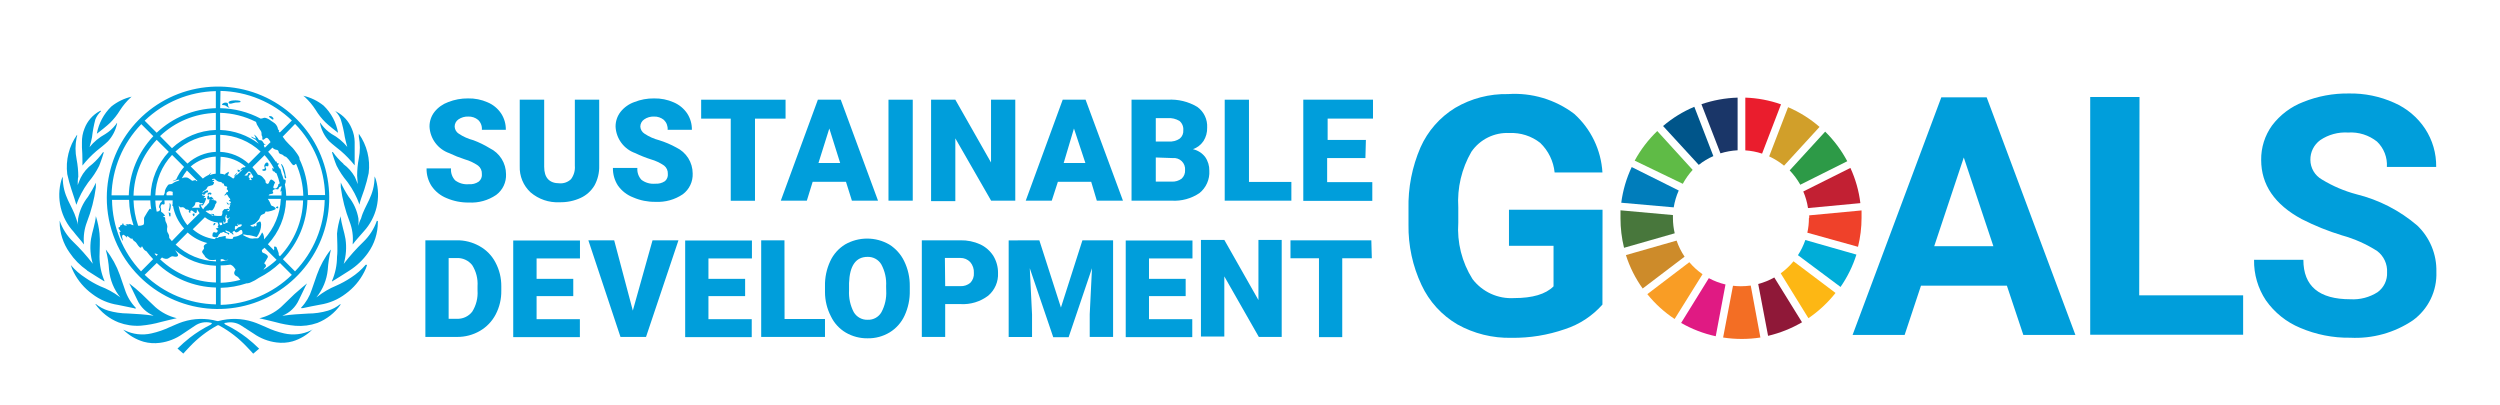 <svg width="241" height="39" viewBox="0 0 241 39" fill="none" xmlns="http://www.w3.org/2000/svg">
<path d="M154.475 29.362C153.504 30.459 152.257 31.276 150.864 31.729C149.208 32.305 147.465 32.589 145.712 32.565C143.888 32.608 142.087 32.162 140.494 31.273C138.98 30.387 137.773 29.061 137.034 27.471C136.179 25.656 135.75 23.669 135.779 21.663V20.142C135.731 18.102 136.127 16.075 136.939 14.202C137.642 12.627 138.805 11.302 140.275 10.4C141.82 9.49 143.587 9.03 145.379 9.069C147.662 8.916 149.923 9.591 151.748 10.97C153.366 12.423 154.346 14.455 154.475 16.626H149.866C149.756 15.54 149.264 14.53 148.478 13.774C147.636 13.111 146.583 12.774 145.512 12.824C144.797 12.785 144.085 12.931 143.442 13.248C142.8 13.564 142.249 14.04 141.843 14.63C140.902 16.253 140.462 18.118 140.579 19.99V21.454C140.447 23.369 140.926 25.276 141.948 26.9C142.415 27.512 143.025 27.999 143.724 28.319C144.424 28.639 145.191 28.782 145.959 28.735C147.736 28.735 149.001 28.364 149.761 27.604V23.697H145.465V20.218H154.485L154.475 29.362Z" fill="#009EDB"/>
<path d="M193.463 27.537H185.184L183.606 32.29H178.588L187.142 9.383H191.515L200.069 32.29H195.05L193.463 27.537ZM186.458 23.735H192.161L189.309 15.181L186.458 23.735Z" fill="#009EDB"/>
<path d="M206.22 28.469H216.238V32.271H201.496V9.354H206.249L206.22 28.469Z" fill="#009EDB"/>
<path d="M230.114 26.254C230.135 25.86 230.059 25.468 229.893 25.11C229.728 24.752 229.477 24.44 229.164 24.201C228.115 23.53 226.971 23.021 225.771 22.69C224.431 22.282 223.131 21.757 221.883 21.121C219.279 19.715 217.977 17.814 217.977 15.418C217.961 14.229 218.327 13.066 219.022 12.101C219.793 11.076 220.837 10.289 222.035 9.83C223.43 9.268 224.923 8.991 226.426 9.012C227.932 8.983 229.425 9.288 230.799 9.906C232.015 10.437 233.051 11.308 233.783 12.415C234.498 13.507 234.869 14.788 234.848 16.093H230.095C230.125 15.641 230.055 15.188 229.891 14.767C229.727 14.344 229.472 13.963 229.145 13.65C228.358 13.022 227.365 12.71 226.36 12.776C225.407 12.716 224.461 12.973 223.67 13.508C223.371 13.726 223.129 14.012 222.963 14.343C222.798 14.673 222.714 15.039 222.72 15.409C222.722 15.797 222.827 16.177 223.024 16.511C223.221 16.845 223.503 17.12 223.841 17.31C224.873 17.939 225.99 18.416 227.158 18.726C229.322 19.259 231.33 20.29 233.023 21.739C233.625 22.314 234.1 23.009 234.417 23.778C234.735 24.547 234.888 25.375 234.867 26.206C234.902 27.109 234.715 28.007 234.322 28.821C233.929 29.634 233.343 30.339 232.614 30.873C230.833 32.078 228.707 32.668 226.56 32.556C224.904 32.58 223.263 32.256 221.741 31.605C220.409 31.053 219.262 30.133 218.433 28.953C217.664 27.798 217.266 26.435 217.292 25.047H222.045C222.045 27.581 223.556 28.849 226.579 28.849C227.503 28.903 228.421 28.664 229.202 28.165C229.501 27.947 229.741 27.658 229.9 27.325C230.059 26.991 230.133 26.623 230.114 26.254Z" fill="#009EDB"/>
<path d="M162.222 17.719C162.483 17.235 162.803 16.785 163.173 16.378L159.761 12.633C158.892 13.466 158.158 14.428 157.584 15.485L162.222 17.719Z" fill="#5FBB46"/>
<path d="M170.547 15.076C171.061 15.312 171.543 15.613 171.982 15.97L175.404 12.234C174.499 11.446 173.476 10.805 172.372 10.333L170.547 15.076Z" fill="#D19F2A"/>
<path d="M178.379 16.188L173.836 18.46C174.056 18.97 174.21 19.507 174.292 20.057L179.339 19.582C179.198 18.407 178.874 17.262 178.379 16.188Z" fill="#C22033"/>
<path d="M173.533 17.814L178.076 15.542C177.516 14.488 176.798 13.527 175.947 12.69L172.525 16.426C172.914 16.834 173.252 17.287 173.533 17.776" fill="#2D9A47"/>
<path d="M161.271 21.036C161.271 20.931 161.271 20.836 161.271 20.732L156.215 20.275C156.215 20.532 156.215 20.779 156.215 21.036C156.214 21.997 156.329 22.954 156.557 23.887L161.443 22.49C161.33 22.014 161.272 21.526 161.271 21.036Z" fill="#48773C"/>
<path d="M172.896 25.189C172.534 25.626 172.119 26.015 171.66 26.349L174.331 30.674C175.321 30 176.202 29.18 176.945 28.241L172.896 25.189Z" fill="#FDB714"/>
<path d="M174.379 21.036C174.381 21.506 174.33 21.975 174.227 22.433L179.112 23.792C179.338 22.878 179.453 21.94 179.454 20.998C179.454 20.763 179.454 20.526 179.454 20.285L174.407 20.76V20.998" fill="#EF412A"/>
<path d="M162.84 25.284L158.801 28.355C159.548 29.285 160.437 30.093 161.434 30.75L164.124 26.434C163.654 26.108 163.229 25.721 162.859 25.284" fill="#F99D25"/>
<path d="M161.346 19.99C161.437 19.43 161.6 18.884 161.83 18.365L157.297 16.103C156.785 17.191 156.445 18.351 156.289 19.544L161.346 19.99Z" fill="#007DBB"/>
<path d="M173.712 31.063L171.041 26.748C170.554 27.023 170.034 27.234 169.492 27.375L170.443 32.375C171.595 32.103 172.7 31.661 173.722 31.063" fill="#8F1838"/>
<path d="M174.035 23.137C173.858 23.651 173.618 24.143 173.322 24.6L177.428 27.661C178.092 26.704 178.608 25.653 178.959 24.543L174.035 23.137Z" fill="#00ADD8"/>
<path d="M168.771 27.528C168.456 27.569 168.138 27.592 167.82 27.594C167.566 27.593 167.312 27.577 167.06 27.547L166.109 32.537C167.3 32.72 168.512 32.72 169.702 32.537L168.771 27.528Z" fill="#F36E24"/>
<path d="M168.248 14.496C168.798 14.532 169.341 14.637 169.864 14.81L171.689 10.058C170.582 9.668 169.421 9.45 168.248 9.411V14.496Z" fill="#EA1D2D"/>
<path d="M166.338 27.423C165.778 27.291 165.238 27.086 164.731 26.815L162.061 31.13C163.1 31.727 164.225 32.16 165.397 32.413L166.338 27.423Z" fill="#E01A83"/>
<path d="M165.852 14.782C166.389 14.616 166.945 14.517 167.506 14.487V9.411C166.318 9.447 165.142 9.662 164.018 10.048L165.852 14.782Z" fill="#1A3668"/>
<path d="M162.394 24.743C162.07 24.262 161.811 23.742 161.624 23.193L156.738 24.591C157.104 25.743 157.65 26.83 158.354 27.813L162.394 24.743Z" fill="#CD8B2A"/>
<path d="M163.761 15.894C164.191 15.551 164.664 15.266 165.168 15.048L163.333 10.295C162.239 10.753 161.222 11.378 160.32 12.149L163.761 15.894Z" fill="#00558A"/>
<path d="M46.452 16.759C46.459 16.605 46.429 16.453 46.365 16.314C46.3 16.175 46.203 16.053 46.081 15.96C45.692 15.692 45.262 15.49 44.808 15.361C44.294 15.196 43.792 14.996 43.306 14.763C42.772 14.575 42.306 14.232 41.968 13.778C41.629 13.325 41.433 12.781 41.405 12.215C41.398 11.7 41.565 11.197 41.88 10.79C42.227 10.356 42.688 10.027 43.211 9.839C43.816 9.601 44.461 9.481 45.112 9.487C45.766 9.472 46.415 9.601 47.013 9.868C47.538 10.089 47.987 10.459 48.305 10.932C48.612 11.4 48.771 11.95 48.762 12.51H46.452C46.468 12.335 46.444 12.158 46.381 11.993C46.319 11.828 46.219 11.68 46.091 11.559C45.825 11.338 45.486 11.223 45.14 11.236C44.802 11.223 44.469 11.32 44.19 11.512C44.076 11.59 43.983 11.695 43.92 11.818C43.857 11.941 43.825 12.077 43.829 12.215C43.837 12.351 43.877 12.484 43.946 12.601C44.016 12.719 44.112 12.818 44.228 12.89C44.658 13.176 45.134 13.388 45.635 13.517C46.184 13.723 46.712 13.98 47.212 14.287C47.682 14.515 48.078 14.87 48.355 15.312C48.632 15.754 48.78 16.265 48.781 16.787C48.799 17.174 48.722 17.559 48.556 17.909C48.39 18.259 48.141 18.562 47.83 18.793C47.056 19.319 46.131 19.576 45.197 19.524C44.459 19.535 43.727 19.39 43.049 19.097C42.463 18.862 41.961 18.458 41.605 17.937C41.277 17.431 41.108 16.839 41.12 16.236H43.477C43.459 16.445 43.485 16.655 43.554 16.853C43.623 17.052 43.733 17.233 43.876 17.386C44.255 17.67 44.726 17.802 45.197 17.757C45.533 17.786 45.869 17.699 46.148 17.509C46.259 17.421 46.345 17.305 46.398 17.174C46.451 17.042 46.47 16.899 46.452 16.759Z" fill="#009EDB"/>
<path d="M57.763 9.611V15.979C57.783 16.642 57.625 17.298 57.307 17.88C56.994 18.404 56.531 18.822 55.976 19.078C55.339 19.37 54.643 19.513 53.942 19.496C52.923 19.549 51.923 19.209 51.148 18.545C50.801 18.224 50.528 17.832 50.348 17.396C50.167 16.959 50.084 16.489 50.102 16.017V9.611H52.459V16.074C52.459 17.139 52.954 17.671 53.942 17.671C54.144 17.686 54.346 17.658 54.536 17.589C54.726 17.52 54.899 17.412 55.045 17.272C55.324 16.898 55.456 16.434 55.415 15.97V9.611H57.763Z" fill="#009EDB"/>
<path d="M64.379 16.759C64.387 16.606 64.359 16.454 64.296 16.315C64.233 16.176 64.137 16.055 64.018 15.96C63.629 15.692 63.198 15.49 62.744 15.361C62.23 15.197 61.728 14.997 61.242 14.762C60.708 14.575 60.242 14.232 59.904 13.778C59.565 13.325 59.369 12.781 59.341 12.215C59.334 11.7 59.502 11.197 59.816 10.79C60.161 10.354 60.623 10.024 61.147 9.839C61.752 9.599 62.398 9.48 63.048 9.487C63.702 9.473 64.351 9.603 64.949 9.868C65.473 10.092 65.921 10.461 66.242 10.932C66.548 11.4 66.707 11.95 66.698 12.51H64.36C64.374 12.335 64.348 12.158 64.286 11.994C64.224 11.83 64.125 11.681 63.999 11.559C63.731 11.34 63.394 11.225 63.048 11.236C62.71 11.222 62.376 11.319 62.098 11.512C61.982 11.589 61.888 11.694 61.823 11.817C61.759 11.94 61.725 12.076 61.727 12.215C61.737 12.352 61.779 12.485 61.85 12.602C61.921 12.719 62.019 12.818 62.136 12.89C62.566 13.176 63.042 13.388 63.542 13.517C64.116 13.694 64.671 13.93 65.196 14.221C65.668 14.446 66.066 14.801 66.346 15.243C66.625 15.685 66.773 16.198 66.774 16.721C66.791 17.107 66.713 17.492 66.547 17.841C66.382 18.191 66.133 18.494 65.823 18.726C65.046 19.252 64.118 19.509 63.181 19.458C62.446 19.469 61.717 19.323 61.043 19.03C60.449 18.805 59.936 18.408 59.569 17.89C59.242 17.384 59.073 16.791 59.085 16.188H61.442C61.424 16.397 61.45 16.608 61.519 16.806C61.587 17.004 61.697 17.186 61.841 17.338C62.217 17.62 62.685 17.752 63.153 17.709C63.488 17.736 63.823 17.649 64.103 17.462C64.202 17.375 64.279 17.267 64.327 17.144C64.375 17.022 64.393 16.889 64.379 16.759Z" fill="#009EDB"/>
<path d="M75.728 11.436H72.781V19.353H70.443V11.436H67.592V9.611H75.728V11.436Z" fill="#009EDB"/>
<path d="M81.552 17.528H78.34L77.779 19.344H75.269L78.843 9.611H81.049L84.641 19.344H82.123L81.552 17.528ZM78.9 15.713H80.992L79.946 12.386L78.9 15.713Z" fill="#009EDB"/>
<path d="M87.989 19.344H85.65V9.611H87.989V19.344Z" fill="#009EDB"/>
<path d="M97.873 19.344H95.544L92.094 13.337V19.391H89.756V9.611H92.094L95.535 15.665V9.611H97.873V19.344Z" fill="#009EDB"/>
<path d="M105.192 17.528H101.979L101.39 19.344H98.881L102.445 9.611H104.65L108.253 19.344H105.734L105.192 17.528ZM102.54 15.713H104.631L103.529 12.386L102.54 15.713Z" fill="#009EDB"/>
<path d="M109.08 19.344V9.611H112.568C113.567 9.551 114.561 9.792 115.42 10.305C115.733 10.531 115.984 10.832 116.151 11.181C116.317 11.53 116.392 11.915 116.37 12.301C116.385 12.757 116.262 13.207 116.019 13.593C115.773 13.959 115.417 14.236 115.002 14.382C115.464 14.489 115.877 14.75 116.171 15.124C116.447 15.515 116.59 15.985 116.579 16.464C116.603 16.872 116.53 17.279 116.364 17.653C116.199 18.027 115.947 18.355 115.629 18.612C114.841 19.145 113.898 19.402 112.949 19.344H109.08ZM111.418 13.641H112.644C113.031 13.677 113.418 13.576 113.737 13.356C113.853 13.258 113.944 13.133 114.002 12.992C114.06 12.852 114.083 12.699 114.07 12.548C114.084 12.382 114.059 12.216 113.996 12.062C113.934 11.909 113.835 11.772 113.709 11.664C113.367 11.454 112.968 11.358 112.568 11.388H111.418V13.641ZM111.418 15.181V17.509H112.958C113.298 17.526 113.634 17.426 113.909 17.224C114.022 17.12 114.111 16.991 114.168 16.848C114.226 16.705 114.251 16.551 114.241 16.397C114.255 16.24 114.233 16.082 114.178 15.934C114.124 15.786 114.037 15.651 113.924 15.541C113.812 15.43 113.676 15.345 113.527 15.293C113.378 15.241 113.22 15.222 113.063 15.238L111.418 15.181Z" fill="#009EDB"/>
<path d="M120.401 17.538H124.488V19.344H118.062V9.611H120.401V17.538Z" fill="#009EDB"/>
<path d="M131.625 15.238H127.937V17.557H132.29V19.363H125.637V9.611H132.357V11.436H127.984V13.489H131.672L131.625 15.238Z" fill="#009EDB"/>
<path d="M41.006 32.48V23.165H44.009C44.785 23.151 45.549 23.344 46.224 23.726C46.882 24.088 47.418 24.637 47.764 25.303C48.14 26.008 48.333 26.796 48.325 27.594V28.022C48.339 28.819 48.153 29.607 47.783 30.313C47.437 30.975 46.909 31.526 46.262 31.9C45.598 32.285 44.843 32.485 44.076 32.48H41.006ZM43.249 24.876V30.731H44.028C44.314 30.746 44.599 30.692 44.859 30.572C45.119 30.453 45.346 30.273 45.521 30.047C45.904 29.437 46.084 28.721 46.034 28.003V27.594C46.083 26.879 45.904 26.166 45.521 25.56C45.342 25.333 45.112 25.152 44.849 25.033C44.586 24.914 44.298 24.86 44.009 24.876H43.249Z" fill="#009EDB"/>
<path d="M55.263 28.545H51.727V30.769H55.9V32.499H49.475V23.184H55.909V24.914H51.727V26.881H55.263V28.545Z" fill="#009EDB"/>
<path d="M61.004 29.942L62.904 23.165H65.404L62.277 32.48H59.815L56.717 23.165H59.207L61.004 29.942Z" fill="#009EDB"/>
<path d="M71.83 28.545H68.294V30.769H72.467V32.499H66.051V23.184H72.486V24.914H68.294V26.881H71.83V28.545Z" fill="#009EDB"/>
<path d="M75.632 30.75H79.529V32.48H73.379V23.165H75.622L75.632 30.75Z" fill="#009EDB"/>
<path d="M87.703 28.012C87.723 28.845 87.55 29.671 87.199 30.427C86.891 31.096 86.392 31.658 85.764 32.042C85.125 32.428 84.391 32.626 83.644 32.613C82.904 32.625 82.174 32.434 81.534 32.062C80.911 31.693 80.411 31.147 80.099 30.493C79.727 29.773 79.531 28.975 79.529 28.165V27.594C79.509 26.761 79.682 25.935 80.033 25.18C80.34 24.511 80.84 23.949 81.468 23.564C82.115 23.194 82.847 22.999 83.592 22.999C84.337 22.999 85.07 23.194 85.716 23.564C86.34 23.952 86.841 24.509 87.161 25.17C87.53 25.924 87.716 26.755 87.703 27.594V28.012ZM85.422 27.594C85.468 26.861 85.307 26.13 84.956 25.484C84.82 25.257 84.626 25.071 84.393 24.944C84.161 24.817 83.899 24.754 83.635 24.762C82.504 24.762 81.905 25.608 81.848 27.299V27.984C81.806 28.716 81.964 29.445 82.304 30.094C82.442 30.327 82.64 30.518 82.878 30.647C83.115 30.776 83.384 30.838 83.654 30.826C83.918 30.836 84.179 30.774 84.41 30.646C84.641 30.519 84.833 30.331 84.966 30.104C85.31 29.466 85.471 28.745 85.431 28.022L85.422 27.594Z" fill="#009EDB"/>
<path d="M91.116 29.314V32.48H88.863V23.165H92.589C93.244 23.152 93.893 23.285 94.49 23.555C95.012 23.8 95.454 24.189 95.764 24.676C96.062 25.172 96.217 25.741 96.21 26.32C96.23 26.733 96.154 27.145 95.99 27.524C95.825 27.903 95.575 28.239 95.26 28.507C94.494 29.085 93.547 29.371 92.589 29.314H91.116ZM91.116 27.585H92.589C92.935 27.6 93.275 27.485 93.54 27.262C93.661 27.136 93.754 26.987 93.813 26.823C93.872 26.659 93.896 26.485 93.882 26.311C93.903 25.93 93.778 25.556 93.53 25.265C93.409 25.136 93.261 25.033 93.097 24.965C92.934 24.896 92.757 24.862 92.58 24.866H91.087L91.116 27.585Z" fill="#009EDB"/>
<path d="M100.192 23.165L102.274 29.647L104.346 23.165H107.302V32.48H105.049V30.303L105.268 25.855L103.015 32.508H101.533L99.27 25.855L99.489 30.312V32.489H97.236V23.174L100.192 23.165Z" fill="#009EDB"/>
<path d="M114.298 28.545H110.763V30.769H114.935V32.499H108.52V23.184H114.954V24.914H110.763V26.881H114.298V28.545Z" fill="#009EDB"/>
<path d="M123.556 32.48H121.351L118.024 26.644V32.442H115.771V23.127H118.024L121.313 28.925V23.127H123.556V32.48Z" fill="#009EDB"/>
<path d="M132.244 24.895H129.392V32.499H127.149V24.895H124.402V23.165H132.196L132.244 24.895Z" fill="#009EDB"/>
<path d="M30.16 31.719C29.62 32.277 28.946 32.686 28.202 32.907C27.698 33.047 27.171 33.082 26.653 33.012C25.859 32.912 25.101 32.618 24.448 32.157L23.269 31.396C23.053 31.25 22.808 31.15 22.552 31.103C22.295 31.056 22.031 31.061 21.777 31.12C21.482 31.12 21.701 31.282 21.777 31.311C22.489 31.661 23.164 32.081 23.792 32.565C24.207 32.892 24.603 33.241 24.98 33.611L24.41 34.096C24.41 34.096 23.973 33.611 23.782 33.421C23.018 32.614 22.133 31.931 21.159 31.396C21.12 31.368 21.074 31.352 21.026 31.349C20.981 31.352 20.938 31.369 20.902 31.396C19.935 31.929 19.057 32.609 18.298 33.411C18.108 33.601 17.671 34.086 17.671 34.086L17.11 33.601C17.487 33.231 17.883 32.882 18.298 32.556C18.923 32.072 19.595 31.651 20.304 31.301C20.304 31.301 20.57 31.14 20.304 31.111C20.049 31.052 19.785 31.046 19.529 31.093C19.272 31.141 19.028 31.241 18.811 31.387L17.604 32.195C16.954 32.656 16.2 32.95 15.409 33.05C14.887 33.12 14.357 33.085 13.85 32.946C13.103 32.728 12.423 32.326 11.873 31.776L11.996 31.833C12.806 32.236 13.73 32.343 14.61 32.138C15.22 32.001 15.813 31.797 16.378 31.529C16.787 31.358 17.195 31.159 17.614 31.026C18.692 30.678 19.848 30.651 20.94 30.949H21.055C22.147 30.651 23.303 30.677 24.381 31.026C24.809 31.159 25.208 31.358 25.626 31.529C26.187 31.798 26.777 32.002 27.385 32.138C28.268 32.343 29.195 32.236 30.008 31.833L30.16 31.719ZM32.793 29.324C32.441 29.607 32.038 29.82 31.605 29.951C30.988 30.133 30.347 30.226 29.704 30.227C28.877 30.275 28.088 30.313 27.28 30.436C27.28 30.436 27.204 30.436 27.223 30.436C27.928 30.152 28.497 29.608 28.81 28.915C29.067 28.421 29.485 27.471 29.599 27.319C29.599 27.319 28.753 28.012 28.392 28.345C28.031 28.678 27.518 29.21 27.071 29.619C26.478 30.137 25.766 30.503 24.999 30.683C25.284 30.75 26.102 30.93 26.52 31.044C27.16 31.226 27.815 31.347 28.478 31.406C29.196 31.463 29.918 31.369 30.597 31.13C31.502 30.773 32.282 30.158 32.84 29.362C32.829 29.345 32.812 29.332 32.793 29.324ZM35.255 25.522C34.845 26 34.368 26.417 33.839 26.758C33.381 27.063 32.898 27.327 32.394 27.547C31.754 27.813 31.152 28.165 30.607 28.592L30.502 28.668C31.119 27.907 31.499 26.982 31.595 26.007C31.636 25.366 31.734 24.729 31.89 24.106V24.058C31.314 24.791 30.861 25.613 30.55 26.492C30.388 26.967 30.227 27.442 30.056 27.917C29.85 28.567 29.499 29.162 29.029 29.657V29.704H29.191C29.742 29.59 30.293 29.467 30.845 29.372C31.747 29.233 32.6 28.871 33.325 28.317C34.079 27.768 34.692 27.048 35.112 26.216C35.229 25.999 35.322 25.769 35.388 25.532L35.255 25.522ZM36.329 21.283C36.064 22.051 35.621 22.744 35.036 23.308C34.35 23.968 33.714 24.68 33.135 25.437C33.365 24.66 33.423 23.843 33.306 23.041C33.202 22.367 32.907 21.625 32.831 20.798V20.874C32.655 21.408 32.54 21.959 32.489 22.519C32.489 23.194 32.574 24.058 32.489 24.752C32.487 25.553 32.322 26.346 32.004 27.081V27.138C32.299 26.948 33.135 26.454 33.686 26.083C34.386 25.636 34.992 25.058 35.473 24.382C36.093 23.517 36.426 22.48 36.424 21.416V21.311L36.329 21.283ZM34.551 21.739C34.57 21.512 34.57 21.283 34.551 21.055C34.418 20.285 34.091 19.562 33.601 18.954C33.317 18.521 33.066 18.066 32.85 17.595C32.85 17.671 32.85 17.899 32.85 18.051C33.001 19.19 33.288 20.307 33.706 21.378C33.964 22.046 34.064 22.765 34 23.479C34 23.545 34 23.545 34 23.564C34.257 23.203 34.751 22.68 35.065 22.309C35.67 21.651 36.096 20.848 36.303 19.978C36.509 19.107 36.489 18.199 36.243 17.338C36.211 17.223 36.166 17.112 36.11 17.006C36.11 18.907 35.16 19.743 34.808 21.055C34.656 21.34 34.599 21.568 34.551 21.768V21.739ZM33.107 15.789C32.723 15.455 32.381 15.075 32.09 14.658H32.004C32.004 14.744 32.289 15.609 32.451 15.979C32.73 16.526 33.072 17.04 33.468 17.51C33.49 17.547 33.516 17.582 33.544 17.614C34.014 18.261 34.388 18.971 34.656 19.724C34.656 19.534 34.941 18.774 35.122 18.26C35.29 17.746 35.429 17.222 35.54 16.692C35.711 15.351 35.372 13.993 34.589 12.89V13.014C34.595 13.068 34.595 13.122 34.589 13.175C34.726 13.866 34.726 14.576 34.589 15.266C34.484 15.818 34.43 16.378 34.428 16.939C34.428 17.034 34.494 17.719 34.485 17.747C34.485 17.747 34.39 17.491 34.304 17.281L34.2 17.044C33.926 16.563 33.553 16.145 33.107 15.818V15.789ZM32.299 10.695C32.534 10.916 32.718 11.185 32.84 11.483C33.017 12.049 33.15 12.627 33.24 13.213C33.316 13.546 33.363 13.774 33.477 14.164C33.059 13.649 32.542 13.222 31.957 12.909C31.591 12.668 31.269 12.366 31.006 12.016L30.854 11.816C30.85 11.845 30.85 11.873 30.854 11.902C30.983 12.537 31.282 13.125 31.719 13.603C32.08 13.945 32.479 14.24 32.859 14.553C33.346 14.973 33.791 15.438 34.19 15.941C34.19 15.837 34.19 15.685 34.19 15.495C34.19 15.076 34.19 14.544 34.19 14.145C34.19 13.983 34.19 13.831 34.19 13.679C34.182 13.233 34.085 12.794 33.905 12.386C33.617 11.687 33.092 11.111 32.422 10.761L32.289 10.714C32.284 10.732 32.284 10.752 32.289 10.771L32.299 10.695ZM29.39 9.354C29.786 9.721 30.134 10.136 30.426 10.59C30.69 11.031 31.009 11.437 31.377 11.797C31.643 12.063 32.403 12.662 32.593 12.805C32.414 11.805 31.926 10.887 31.196 10.181C30.623 9.721 29.954 9.396 29.238 9.231L29.39 9.354ZM13.565 31.396C14.23 31.338 14.889 31.217 15.532 31.035C15.95 30.921 16.768 30.74 17.043 30.674C16.28 30.491 15.572 30.126 14.981 29.609C14.525 29.201 14.106 28.754 13.66 28.336C13.271 27.973 12.866 27.631 12.443 27.309C12.557 27.461 12.975 28.412 13.232 28.906C13.542 29.597 14.107 30.142 14.81 30.427C14.81 30.427 14.81 30.427 14.753 30.427C13.945 30.303 13.156 30.265 12.329 30.218C11.686 30.215 11.046 30.122 10.428 29.942C9.999 29.81 9.598 29.598 9.249 29.315C9.231 29.309 9.211 29.309 9.192 29.315C9.751 30.111 10.531 30.725 11.435 31.082C12.115 31.337 12.841 31.444 13.565 31.396ZM12.937 29.733H13.099V29.685C12.617 29.188 12.255 28.587 12.044 27.927C11.873 27.461 11.711 26.976 11.55 26.501C11.238 25.622 10.786 24.801 10.209 24.068C10.204 24.083 10.204 24.1 10.209 24.115C10.373 24.738 10.475 25.374 10.514 26.016C10.605 26.993 10.985 27.919 11.607 28.678C11.607 28.678 11.607 28.725 11.607 28.678L11.512 28.602C10.943 28.182 10.319 27.843 9.658 27.594C9.163 27.367 8.689 27.097 8.242 26.786C7.71 26.449 7.232 26.032 6.826 25.551C6.892 25.788 6.984 26.018 7.101 26.235C7.521 27.067 8.134 27.788 8.888 28.336C9.612 28.893 10.466 29.256 11.369 29.391C11.844 29.495 12.396 29.6 12.937 29.714V29.733ZM8.384 26.073C8.936 26.444 9.772 26.938 10.067 27.128C10.067 27.128 10.067 27.128 10.067 27.072C9.757 26.334 9.595 25.543 9.592 24.743C9.592 24.049 9.668 23.184 9.592 22.509C9.536 21.951 9.421 21.399 9.249 20.865C9.245 20.84 9.245 20.814 9.249 20.789C9.173 21.616 8.879 22.357 8.774 23.032C8.652 23.833 8.711 24.651 8.945 25.427C8.366 24.67 7.731 23.959 7.044 23.298C6.459 22.735 6.016 22.041 5.752 21.273C5.752 21.273 5.752 21.34 5.752 21.378C5.755 22.441 6.087 23.477 6.702 24.344C7.152 25.014 7.722 25.594 8.384 26.054V26.073ZM8.09 23.583C8.09 23.583 8.09 23.583 8.09 23.498C8.026 22.784 8.126 22.065 8.384 21.397C8.801 20.326 9.089 19.209 9.24 18.07C9.24 17.918 9.24 17.69 9.24 17.614C9.021 18.085 8.766 18.54 8.48 18.973C7.993 19.583 7.666 20.305 7.529 21.074C7.505 21.301 7.505 21.531 7.529 21.758C7.529 21.559 7.424 21.331 7.348 21.083C6.959 19.772 6.037 18.954 6.046 17.034C5.99 17.14 5.946 17.252 5.913 17.367C5.668 18.227 5.648 19.136 5.854 20.006C6.06 20.877 6.486 21.68 7.092 22.338C7.339 22.68 7.833 23.203 8.09 23.564V23.583ZM6.892 18.279C7.073 18.793 7.31 19.553 7.358 19.743C7.626 18.99 8 18.28 8.47 17.633L8.546 17.529C8.942 17.061 9.281 16.547 9.554 15.998C9.725 15.599 9.991 14.763 10.01 14.677H9.924C9.633 15.094 9.291 15.474 8.907 15.808C8.43 16.156 8.042 16.612 7.776 17.139L7.672 17.377C7.586 17.586 7.491 17.833 7.491 17.842C7.491 17.842 7.491 17.129 7.548 17.034C7.546 16.473 7.492 15.913 7.386 15.361C7.245 14.672 7.245 13.96 7.386 13.27C7.397 13.215 7.412 13.161 7.434 13.109V12.985C6.651 14.088 6.312 15.445 6.484 16.787C6.594 17.291 6.73 17.79 6.892 18.279ZM7.947 15.514C7.947 15.704 7.947 15.856 7.947 15.96C8.346 15.457 8.792 14.992 9.278 14.573C9.658 14.259 10.057 13.964 10.409 13.622C10.848 13.144 11.151 12.556 11.284 11.921C11.287 11.892 11.287 11.864 11.284 11.835L11.141 12.035C10.865 12.39 10.527 12.693 10.143 12.928C9.562 13.244 9.049 13.67 8.632 14.183C8.746 13.812 8.793 13.584 8.869 13.232C8.934 12.652 9.042 12.077 9.192 11.512C9.314 11.213 9.499 10.944 9.734 10.723C9.739 10.704 9.739 10.685 9.734 10.666L9.601 10.714C8.933 11.081 8.418 11.674 8.147 12.386C7.971 12.817 7.887 13.28 7.9 13.746C7.9 13.898 7.9 14.05 7.9 14.211C7.928 14.544 7.947 15.095 7.947 15.514ZM9.402 12.843C9.592 12.7 10.352 12.101 10.618 11.835C10.983 11.473 11.302 11.068 11.569 10.628C11.861 10.174 12.209 9.759 12.605 9.392L12.69 9.316C11.974 9.482 11.305 9.807 10.732 10.267C10.003 10.973 9.514 11.891 9.335 12.89L9.402 12.843ZM20.75 21.606C20.836 21.492 20.636 21.416 20.579 21.606C20.522 21.796 20.674 21.73 20.75 21.606ZM22.898 16.645C22.822 16.645 22.509 16.987 22.556 17.053C22.695 16.94 22.811 16.801 22.898 16.645ZM22.965 16.578C23.012 16.578 23.222 16.483 23.184 16.454C23.145 16.426 22.898 16.312 22.898 16.378C22.898 16.445 22.917 16.55 22.965 16.578ZM26.767 19.895C26.672 19.895 26.567 20.038 26.596 20.038C26.624 20.038 26.719 20.095 26.776 20.085C26.833 20.076 26.852 19.886 26.748 19.895H26.767ZM25.351 16.322C25.265 16.322 25.246 16.416 25.351 16.454C25.382 16.468 25.416 16.475 25.451 16.475C25.485 16.475 25.519 16.468 25.55 16.454C25.607 16.454 25.674 16.378 25.664 16.293C25.655 16.207 25.531 16.093 25.598 16.036C25.664 15.979 25.74 16.036 25.807 16.036C25.873 16.036 25.873 15.96 25.883 15.894C25.892 15.827 25.883 15.666 25.731 15.666C25.579 15.666 25.503 15.894 25.493 15.903C25.47 15.964 25.47 16.032 25.493 16.093C25.56 16.188 25.541 16.322 25.351 16.322ZM27.252 16.322C27.252 16.369 27.394 16.73 27.413 16.825C27.432 16.92 27.413 17.215 27.537 17.186C27.66 17.158 27.537 16.987 27.537 16.92C27.51 16.713 27.462 16.509 27.394 16.312C27.394 16.188 27.176 15.789 27.119 15.808C27.062 15.827 27.204 16.093 27.233 16.188C27.261 16.283 27.252 16.283 27.252 16.34V16.322ZM26.301 11.521C26.396 11.521 26.396 11.388 26.244 11.265C26.092 11.141 25.883 11.198 25.93 11.265C26.046 11.368 26.17 11.46 26.301 11.54V11.521ZM22.072 10.314C21.891 10.191 22.072 10.029 21.9 9.915C21.821 9.888 21.736 9.882 21.654 9.899C21.573 9.916 21.497 9.954 21.435 10.01C21.311 10.172 21.596 10.115 21.701 10.162C21.805 10.21 22.062 10.428 22.11 10.381C22.157 10.333 22.052 10.352 22.024 10.333L22.072 10.314ZM23.193 9.744C22.946 9.63 22.015 9.64 22.034 9.887C22.052 10.134 22.575 9.887 22.708 9.887C22.841 9.887 23.364 9.877 23.145 9.763L23.193 9.744ZM20.465 20.618C20.465 20.57 20.37 20.618 20.389 20.618C20.408 20.618 20.389 20.703 20.389 20.751C20.421 20.779 20.461 20.794 20.503 20.794C20.545 20.794 20.586 20.779 20.617 20.751C20.632 20.733 20.64 20.712 20.64 20.689C20.64 20.666 20.632 20.644 20.617 20.627C20.617 20.627 20.427 20.684 20.418 20.637L20.465 20.618ZM20.104 18.764C20.18 18.764 20.18 18.707 20.218 18.707C20.256 18.707 20.218 18.764 20.304 18.764C20.389 18.764 20.465 18.565 20.218 18.565C19.971 18.565 19.99 18.774 20.056 18.783L20.104 18.764ZM20.427 18.964C20.275 18.964 20.304 19.021 20.209 19.03C20.113 19.04 20.209 18.907 20.113 18.85C20.018 18.793 19.99 18.954 19.98 19.04C19.971 19.125 19.98 19.22 20.038 19.22C20.095 19.22 20.456 19.268 20.57 19.297C20.684 19.325 20.522 19.04 20.38 18.983L20.427 18.964ZM18.697 20.865C18.697 20.865 18.783 20.703 18.754 20.618C18.726 20.532 18.564 20.618 18.555 20.618C18.545 20.618 18.602 20.846 18.697 20.846V20.865ZM16.435 20.865C16.435 20.789 16.435 20.57 16.435 20.532C16.435 20.494 16.435 20.532 16.35 20.532C16.264 20.532 16.35 20.437 16.293 20.437C16.235 20.437 16.293 20.608 16.293 20.703C16.293 20.798 16.378 20.941 16.388 20.836L16.435 20.865ZM16.378 20.342C16.43 20.176 16.459 20.003 16.464 19.829C16.464 19.696 16.378 19.563 16.359 19.572C16.34 19.582 16.359 19.667 16.359 19.8C16.349 19.946 16.32 20.09 16.273 20.228C16.235 20.256 16.293 20.39 16.331 20.314L16.378 20.342ZM10.295 19.04C10.301 16.56 11.166 14.159 12.744 12.246C14.321 10.333 16.512 9.026 18.945 8.547C21.378 8.068 23.902 8.447 26.087 9.619C28.271 10.792 29.982 12.685 30.928 14.978C31.873 17.27 31.995 19.819 31.273 22.191C30.55 24.563 29.027 26.611 26.964 27.986C24.901 29.362 22.425 29.98 19.958 29.735C17.49 29.49 15.184 28.398 13.432 26.644C12.432 25.646 11.64 24.461 11.102 23.156C10.564 21.851 10.289 20.452 10.295 19.04ZM13.603 26.149L14.762 24.98C14.532 24.74 14.316 24.486 14.116 24.22C14.022 24.186 13.94 24.127 13.878 24.049C13.774 23.925 13.726 23.745 13.679 23.745C13.631 23.745 13.679 23.859 13.565 23.878C13.451 23.897 13.213 23.536 13.137 23.412C13.061 23.288 12.89 23.25 12.814 23.108C12.738 22.965 12.738 22.937 12.69 23.013C12.643 23.089 12.338 22.737 12.262 22.766C12.186 22.794 12.262 22.88 12.262 22.908C12.262 22.937 11.958 22.595 11.873 22.633C11.787 22.671 11.768 22.728 11.768 22.823C11.768 22.918 11.892 23.203 11.844 23.222C11.665 22.969 11.554 22.675 11.521 22.367C11.521 22.367 11.521 22.367 11.597 22.367C11.673 22.367 11.597 22.281 11.54 22.186C11.483 22.091 11.435 22.091 11.426 21.977C11.416 21.863 11.578 21.91 11.569 21.863C11.567 21.807 11.588 21.752 11.626 21.711C11.626 21.711 11.797 21.711 11.816 21.568C11.835 21.426 11.901 21.568 11.92 21.654C11.939 21.739 12.215 21.787 12.224 21.711C12.234 21.635 12.11 21.663 12.11 21.625C12.11 21.587 12.272 21.625 12.377 21.625C12.481 21.625 12.5 21.559 12.605 21.625C12.687 21.672 12.777 21.704 12.871 21.72C12.606 20.929 12.462 20.102 12.443 19.268H10.799C10.834 21.839 11.835 24.302 13.603 26.169V26.149ZM20.38 16.645C20.38 16.645 20.266 16.778 20.209 16.882C20.397 16.807 20.596 16.759 20.798 16.74V15.095C19.91 15.135 19.06 15.47 18.384 16.046L19.553 17.215C19.683 17.103 19.827 17.007 19.98 16.93L20.104 16.873C20.189 16.778 20.361 16.626 20.38 16.645ZM16.311 22.842C16.316 22.873 16.316 22.905 16.311 22.937L16.568 23.241L17.747 22.024C17.186 21.407 16.814 20.642 16.673 19.819C16.66 19.828 16.645 19.832 16.63 19.832C16.615 19.832 16.6 19.828 16.587 19.819C16.587 19.819 16.587 19.734 16.644 19.696C16.634 19.569 16.634 19.442 16.644 19.316H15.846C15.846 19.439 15.903 19.62 15.846 19.686C15.789 19.753 15.684 19.686 15.627 19.686C15.57 19.686 15.447 19.886 15.485 20.009C15.518 20.084 15.535 20.165 15.532 20.247C15.532 20.332 15.475 20.39 15.608 20.466C15.741 20.542 15.922 20.77 15.903 20.817C15.884 20.865 15.76 20.77 15.751 20.865C15.741 20.96 15.931 20.865 15.922 21.055C15.914 21.169 15.934 21.283 15.979 21.387C16.066 21.532 16.118 21.695 16.131 21.863C16.093 22.025 16.093 22.195 16.131 22.357C16.188 22.481 16.311 22.604 16.311 22.842ZM15.361 20.066C15.257 19.952 15.418 19.648 15.447 19.582C15.475 19.515 15.618 19.439 15.656 19.334H14.971C14.982 19.693 15.026 20.049 15.104 20.399C15.257 20.418 15.58 20.276 15.352 19.99L15.361 20.066ZM14.895 24.458L15.085 24.667L15.219 24.534C15.095 24.467 14.981 24.42 14.895 24.458ZM17.747 16.093L16.587 14.934C15.594 15.994 15.02 17.379 14.971 18.831H15.779C15.922 18.612 15.874 18.441 15.922 18.317C15.967 18.196 16.027 18.081 16.102 17.975C16.16 17.88 16.226 17.766 16.35 17.766C16.616 17.766 16.682 17.633 16.853 17.548C17.024 17.462 17.319 17.433 17.281 17.338C17.243 17.243 16.663 17.51 16.654 17.471C16.644 17.433 16.844 17.395 16.929 17.32H16.977C17.169 16.874 17.429 16.46 17.747 16.093ZM17.538 17.186C17.625 17.141 17.72 17.113 17.818 17.105C17.916 17.096 18.015 17.108 18.108 17.139C18.256 17.223 18.397 17.322 18.526 17.433C18.526 17.433 18.526 17.433 18.745 17.377C18.963 17.32 18.83 17.443 18.935 17.453H19.039L18.022 16.436C17.835 16.67 17.669 16.921 17.528 17.186H17.538ZM16.397 18.431C16.333 18.424 16.268 18.434 16.209 18.461C16.151 18.488 16.101 18.53 16.064 18.584C16.032 18.663 16.032 18.752 16.064 18.831H16.654C16.644 18.72 16.644 18.609 16.654 18.498C16.57 18.461 16.48 18.438 16.388 18.431H16.397ZM18.07 21.701L19.239 20.542C19.145 20.421 19.059 20.294 18.982 20.161V20.228C18.982 20.285 18.982 20.456 18.916 20.532C18.849 20.608 18.574 20.314 18.498 20.294C18.48 20.288 18.461 20.286 18.442 20.289C18.424 20.292 18.406 20.299 18.391 20.311C18.376 20.322 18.364 20.337 18.356 20.354C18.348 20.371 18.345 20.39 18.346 20.409C18.346 20.494 18.346 20.532 18.346 20.542C18.346 20.551 18.117 20.418 18.203 20.38C18.289 20.342 18.203 20.256 18.127 20.218C18.051 20.18 17.937 20.218 17.88 20.142C17.828 20.075 17.759 20.022 17.68 19.99C17.61 19.964 17.532 19.964 17.462 19.99C17.405 19.99 17.338 19.99 17.3 19.914L17.224 19.838C17.333 20.522 17.622 21.165 18.06 21.701H18.07ZM19.239 19.696C19.248 19.692 19.258 19.689 19.268 19.689C19.277 19.689 19.287 19.692 19.296 19.696H19.439C19.459 19.697 19.479 19.693 19.497 19.685C19.515 19.677 19.531 19.664 19.543 19.648C19.545 19.626 19.545 19.604 19.543 19.582C19.543 19.582 19.543 19.582 19.467 19.582H19.353C19.343 19.587 19.331 19.589 19.32 19.589C19.308 19.589 19.297 19.587 19.287 19.582C19.252 19.542 19.21 19.51 19.163 19.487H19.096H18.992C18.961 19.48 18.929 19.482 18.899 19.492C18.869 19.502 18.842 19.52 18.821 19.544C18.817 19.581 18.817 19.62 18.821 19.658C18.688 20.009 18.526 19.905 18.555 20.028C18.583 20.152 18.555 20.028 18.65 20.028H19.068H19.125C19.156 20.019 19.189 20.019 19.22 20.028C19.253 20.043 19.283 20.066 19.306 20.095C19.262 20.04 19.232 19.974 19.218 19.905C19.205 19.835 19.209 19.763 19.23 19.696H19.239ZM20.807 14.639V12.995C19.356 13.046 17.972 13.62 16.91 14.611L18.07 15.77C18.82 15.088 19.785 14.688 20.798 14.639H20.807ZM20.807 12.529V10.885C18.8 10.941 16.884 11.736 15.428 13.118L16.578 14.287C17.724 13.208 19.224 12.583 20.798 12.529H20.807ZM15.104 13.479C13.722 14.936 12.927 16.852 12.871 18.859H14.515C14.569 17.286 15.194 15.786 16.273 14.639L15.104 13.479ZM12.871 19.316C12.896 20.148 13.047 20.971 13.318 21.758C13.487 21.774 13.658 21.745 13.812 21.673C13.973 21.549 13.812 21.102 13.926 20.922C14.04 20.741 14.363 20.142 14.458 20.133C14.553 20.123 14.534 20.199 14.582 20.209C14.531 19.913 14.499 19.615 14.487 19.316H12.871ZM20.817 27.718C18.688 27.666 16.654 26.823 15.114 25.351L13.945 26.492C15.794 28.274 18.249 29.293 20.817 29.343V27.718ZM20.817 25.617C19.371 25.574 17.981 25.045 16.872 24.115L16.939 24.201C17.015 24.334 17.281 24.6 17.11 24.705C16.939 24.809 16.739 24.705 16.606 24.705C16.473 24.705 16.264 24.914 16.14 24.942C16.009 24.965 15.873 24.948 15.751 24.895L15.618 24.819L15.437 24.999C16.891 26.385 18.809 27.181 20.817 27.233V25.617ZM20.817 25.037C20.597 25.08 20.371 25.08 20.151 25.037C19.98 24.914 19.771 24.8 19.752 24.705C19.733 24.61 19.486 24.42 19.486 24.267C19.486 24.115 19.724 24.039 19.657 23.859C19.591 23.678 19.743 23.555 19.99 23.431C19.282 23.254 18.629 22.904 18.089 22.414L16.929 23.583C17.992 24.572 19.375 25.146 20.826 25.199L20.817 25.037ZM21.169 22.842C21.349 22.842 21.53 22.766 21.691 22.747C21.853 22.728 21.691 22.975 21.786 22.984C21.881 22.994 22.414 23.089 22.452 22.984C22.49 22.88 22.452 22.842 22.594 22.823C22.786 22.808 22.971 22.75 23.136 22.652C23.193 22.604 23.326 22.585 23.364 22.519C23.402 22.452 23.364 22.11 23.212 22.167C23.06 22.224 23.079 22.281 22.946 22.348C22.813 22.414 22.746 22.433 22.661 22.348C22.575 22.262 22.661 22.167 22.765 22.1C22.87 22.034 22.955 21.882 23.06 21.882C23.165 21.882 23.326 21.777 23.307 21.673C23.288 21.568 23.022 21.673 22.965 21.673C22.908 21.673 22.965 21.54 22.965 21.521C22.965 21.502 22.841 21.644 22.917 21.711C22.994 21.777 22.851 21.853 22.746 21.777C22.642 21.701 22.632 22.034 22.642 22.091C22.651 22.148 22.765 22.091 22.642 22.233C22.518 22.376 22.537 22.233 22.471 22.309C22.404 22.386 22.385 22.395 22.471 22.49C22.556 22.585 22.471 22.69 22.404 22.566C22.338 22.443 22.214 22.509 22.186 22.414C22.157 22.319 22.005 22.328 21.834 22.233C21.663 22.138 21.71 22.367 21.938 22.424C22.166 22.481 22.119 22.49 22.062 22.604C22.005 22.718 22.062 22.528 21.805 22.471C21.549 22.414 21.653 22.357 21.539 22.357C21.425 22.357 21.454 22.462 21.34 22.433C21.226 22.405 21.226 22.538 21.14 22.576C21.055 22.614 21.045 22.813 20.94 22.861C20.836 22.908 20.456 22.861 20.475 22.728C20.494 22.595 20.475 22.452 20.589 22.395C20.703 22.338 20.798 22.49 20.912 22.395C21.026 22.3 20.997 22.215 20.912 22.138C20.826 22.062 20.807 22.072 20.807 22.043C20.807 22.015 20.978 21.996 21.064 21.939C21.14 21.865 21.209 21.786 21.273 21.701C21.321 21.701 21.416 21.701 21.416 21.625C21.416 21.549 21.359 21.502 21.416 21.454C21.473 21.407 21.416 21.359 21.473 21.369C21.53 21.378 21.568 21.483 21.539 21.511C21.511 21.54 21.539 21.597 21.615 21.578C21.713 21.531 21.815 21.493 21.919 21.464C21.995 21.464 21.919 21.264 21.919 21.235C21.919 21.207 21.919 21.235 21.995 21.235C22.072 21.235 21.938 21.178 21.995 21.112C22.052 21.045 22.214 21.017 22.157 20.979C22.1 20.941 22.024 21.045 21.986 21.064C21.948 21.083 21.834 20.998 21.834 20.912C21.834 20.827 21.891 20.732 21.834 20.703C21.777 20.675 21.758 20.836 21.748 20.865C21.727 20.904 21.715 20.948 21.715 20.993C21.715 21.038 21.727 21.082 21.748 21.121C21.796 21.198 21.748 21.445 21.691 21.473C21.634 21.502 21.577 21.349 21.539 21.283C21.539 21.283 21.539 21.283 21.539 21.331V21.407C21.535 21.42 21.528 21.432 21.518 21.442C21.508 21.452 21.496 21.459 21.482 21.464H21.131C21.138 21.514 21.154 21.562 21.178 21.606C21.178 21.692 21.311 21.768 21.292 21.825C21.273 21.882 21.017 21.948 20.988 21.901C20.959 21.853 21.055 21.73 21.055 21.673C21.055 21.616 20.988 21.521 20.997 21.454C20.54 21.412 20.107 21.233 19.752 20.941L18.583 22.1C19.173 22.619 19.905 22.95 20.684 23.051C20.788 22.984 20.836 22.861 20.931 22.927C21.026 22.994 21.045 22.842 21.149 22.842H21.169ZM21.273 25.617V27.262C21.916 27.242 22.554 27.147 23.174 26.976C23.05 26.862 22.994 26.691 22.832 26.634C22.67 26.577 22.48 26.378 22.632 26.131C22.784 25.883 22.632 25.95 22.585 25.807C22.495 25.673 22.365 25.57 22.214 25.513C21.896 25.562 21.576 25.587 21.254 25.589L21.273 25.617ZM22.062 25.075C22.025 25.056 21.985 25.046 21.943 25.046C21.902 25.046 21.861 25.056 21.824 25.075C21.558 25.142 21.644 24.933 21.273 24.99V25.199C21.533 25.168 21.791 25.117 22.043 25.047L22.062 25.075ZM28.155 26.52L26.985 25.351C26.381 25.926 25.696 26.41 24.951 26.786C24.712 26.957 24.453 27.101 24.182 27.214C24.087 27.264 23.984 27.296 23.877 27.309C23.846 27.319 23.813 27.319 23.782 27.309C22.973 27.581 22.127 27.729 21.273 27.746V29.391C23.844 29.321 26.294 28.286 28.136 26.492L28.155 26.52ZM25.854 14.639C26.128 14.932 26.373 15.251 26.586 15.59C26.586 15.59 26.586 15.533 26.662 15.59C26.738 15.647 26.605 15.78 26.776 15.742C26.948 15.704 26.862 15.856 26.776 15.932C26.833 16.027 26.881 16.122 26.928 16.217C26.979 16.236 27.019 16.273 27.043 16.322C27.084 16.442 27.116 16.566 27.138 16.692C27.223 16.901 27.29 17.11 27.356 17.329C27.442 17.253 27.537 17.329 27.546 17.415C27.552 17.541 27.523 17.666 27.461 17.776C27.539 18.135 27.584 18.501 27.594 18.869H29.238C29.21 17.807 28.974 16.761 28.544 15.789C28.492 15.809 28.446 15.841 28.411 15.884C28.326 15.989 28.193 15.884 28.117 15.77C28.041 15.656 27.66 15.114 27.508 15.095C27.356 15.076 27.299 14.915 27.166 14.886C27.033 14.858 26.881 14.791 26.862 14.658C26.862 14.6 26.839 14.544 26.798 14.504C26.757 14.463 26.701 14.44 26.643 14.44C26.495 14.419 26.36 14.344 26.263 14.23L25.864 14.62L25.835 14.611L25.854 14.639ZM26.89 24.61L26.985 24.705C28.37 23.246 29.166 21.326 29.219 19.316H27.575C27.52 20.89 26.899 22.392 25.826 23.545L26.415 24.134C26.439 24.025 26.439 23.911 26.415 23.802C26.415 23.745 26.653 23.754 26.662 23.859C26.703 23.985 26.75 24.109 26.805 24.23C26.861 24.338 26.884 24.46 26.872 24.581L26.89 24.61ZM25.645 25.636C25.645 25.741 25.379 25.931 25.417 25.997C25.861 25.721 26.278 25.402 26.662 25.047L25.503 23.887L25.246 24.106C25.246 24.239 25.246 24.344 25.408 24.391C25.569 24.439 25.883 24.629 25.816 24.8C25.718 24.986 25.61 25.166 25.493 25.342C25.408 25.427 25.683 25.484 25.626 25.608L25.645 25.636ZM25.921 18.84H27.138C27.147 18.669 27.147 18.498 27.138 18.327V18.375C27.052 18.565 27.033 18.451 27.043 18.375C27.058 18.27 27.087 18.168 27.128 18.07V17.899C27.086 17.96 27.026 18.006 26.957 18.032C26.9 18.032 26.852 18.184 26.833 18.232C26.814 18.279 26.681 18.232 26.567 18.232C26.453 18.232 26.178 18.337 26.32 18.536C26.463 18.736 25.959 18.65 25.902 18.812L25.921 18.84ZM25.503 14.962L24.334 16.122C24.533 16.346 24.711 16.588 24.866 16.844C25.038 16.863 25.197 16.944 25.313 17.072C25.398 17.186 25.636 17.405 25.598 17.5C25.593 17.535 25.598 17.571 25.613 17.603C25.628 17.635 25.653 17.662 25.683 17.681C25.772 17.738 25.839 17.738 25.883 17.681C25.968 17.567 25.978 17.424 26.092 17.329C26.206 17.234 26.52 17.548 26.52 17.605C26.52 17.662 26.444 17.681 26.425 17.785C26.406 17.89 26.263 18.108 26.425 18.156C26.586 18.203 26.662 18.156 26.767 18.004C26.872 17.852 26.767 17.823 26.852 17.757C26.938 17.69 26.928 17.7 26.966 17.671C26.891 17.347 26.789 17.029 26.662 16.721C26.63 16.69 26.591 16.667 26.548 16.654C26.472 16.654 26.548 16.559 26.415 16.531C26.282 16.502 26.263 16.464 26.254 16.264C26.244 16.065 26.387 16.322 26.425 16.264C26.17 15.782 25.854 15.335 25.484 14.934L25.503 14.962ZM24.087 16.54C24.04 16.55 23.991 16.55 23.944 16.54L23.564 16.92C23.64 16.92 23.716 16.92 23.811 16.92C23.906 16.92 23.868 16.635 24.02 16.664C24.172 16.692 24.22 16.797 24.087 16.844C23.953 16.892 24.087 16.968 23.982 17.015C23.877 17.063 24.077 17.158 24.077 17.205C24.077 17.253 23.915 17.291 24.153 17.358C24.391 17.424 24.153 17.167 24.153 17.129C24.153 17.091 24.324 17.196 24.362 17.129L24.419 17.034C24.319 16.849 24.201 16.674 24.067 16.512L24.087 16.54ZM23.45 22.614C23.45 22.69 23.374 22.614 23.345 22.614C23.581 22.762 23.833 22.883 24.096 22.975C24.246 23.009 24.402 23.009 24.552 22.975C24.714 22.975 24.761 22.975 24.837 22.975C24.913 22.975 25.018 22.823 25.075 22.737C25.144 22.638 25.205 22.533 25.256 22.424C25.313 22.376 25.474 22.747 25.455 22.975C25.455 22.975 25.455 23.041 25.455 23.079C26.441 22.011 27.014 20.626 27.071 19.173H25.816C25.894 19.277 25.96 19.388 26.016 19.506C26.082 19.629 26.121 19.838 26.225 19.848C26.33 19.857 26.567 20.009 26.577 20.123C26.586 20.238 25.816 20.437 25.712 20.399C25.607 20.361 25.569 20.399 25.56 20.504C25.55 20.608 25.284 20.656 25.18 20.741C25.075 20.827 25.047 21.036 24.961 21.159C24.839 21.31 24.702 21.447 24.552 21.568C24.362 21.692 24.02 21.701 24.172 21.787C24.324 21.872 24.552 21.872 24.514 21.787C24.476 21.701 24.514 21.711 24.581 21.787C24.647 21.863 24.733 21.787 24.733 21.673C24.733 21.559 24.733 21.473 24.78 21.473C24.828 21.473 25.009 21.34 25.066 21.349C25.123 21.359 25.218 21.502 25.151 21.929C25.098 22.237 24.978 22.529 24.799 22.785C24.714 22.927 24.628 22.785 24.514 22.785C24.34 22.73 24.162 22.689 23.982 22.661C23.925 22.718 23.45 22.547 23.45 22.614ZM31.282 19.287H29.637C29.58 21.415 28.737 23.446 27.271 24.99L28.44 26.159C30.223 24.309 31.244 21.856 31.301 19.287H31.282ZM28.43 11.959L27.252 13.175C27.428 13.446 27.635 13.694 27.869 13.917C27.983 14.04 28.117 14.154 28.221 14.268C28.326 14.383 28.991 15.219 28.858 15.314C29.38 16.404 29.665 17.593 29.694 18.802H31.339C31.274 16.24 30.245 13.796 28.459 11.959H28.43ZM21.226 10.428C22.589 10.452 23.927 10.797 25.132 11.436C25.23 11.427 25.326 11.405 25.417 11.369C25.569 11.303 25.854 11.455 25.988 11.54C26.121 11.626 26.216 11.721 26.358 11.797C26.56 11.919 26.709 12.113 26.776 12.339C26.776 12.567 26.976 12.557 26.9 12.653C26.824 12.748 26.9 12.71 26.985 12.757L28.136 11.617C26.281 9.836 23.825 8.818 21.254 8.765L21.226 10.428ZM21.226 12.529C22.575 12.577 23.877 13.042 24.951 13.86C24.828 13.708 24.714 13.546 24.657 13.489C24.6 13.432 24.182 13.242 24.22 13.185C24.258 13.128 24.59 13.394 24.647 13.346C24.704 13.299 24.476 12.976 24.495 12.966C24.682 13.096 24.835 13.269 24.942 13.47C24.999 13.556 25.161 13.47 25.275 13.594C25.389 13.717 25.389 13.793 25.474 13.869C25.56 13.945 25.683 13.983 25.569 13.974C25.455 13.964 25.493 13.907 25.455 13.974C25.417 14.04 25.455 14.116 25.531 14.24L26.082 13.698C25.997 13.537 25.845 13.318 25.74 13.289C25.636 13.261 25.55 13.365 25.474 13.422C25.398 13.479 25.303 13.508 25.294 13.422C25.284 13.35 25.284 13.276 25.294 13.204C25.274 13.145 25.248 13.087 25.218 13.033C25.218 12.89 25.218 12.729 25.151 12.634C25.063 12.513 24.984 12.386 24.913 12.253C24.801 12.104 24.72 11.932 24.676 11.75C23.602 11.206 22.42 10.907 21.216 10.875L21.226 12.529ZM21.226 14.639C22.242 14.684 23.211 15.084 23.963 15.77L25.123 14.611C24.061 13.62 22.677 13.046 21.226 12.995V14.639ZM21.226 16.74C21.383 16.757 21.539 16.788 21.691 16.835C21.691 16.74 21.824 16.692 21.91 16.635C21.995 16.578 22.072 16.502 22.052 16.635C22.052 16.683 22.041 16.73 22.019 16.773C21.998 16.816 21.967 16.853 21.929 16.882C22.089 16.956 22.242 17.045 22.385 17.148L22.48 17.224L22.632 17.063C22.632 16.977 22.765 16.863 22.917 16.806L23.431 16.293C23.355 16.293 23.26 16.426 23.193 16.388C23.127 16.35 23.421 16.074 23.554 16.131H23.611L23.678 16.065C23.002 15.487 22.152 15.152 21.264 15.114L21.226 16.74ZM20.997 17.186C20.807 17.187 20.618 17.215 20.437 17.272C20.437 17.272 20.437 17.32 20.437 17.338C20.437 17.358 20.627 17.272 20.646 17.395C20.665 17.519 20.494 17.395 20.503 17.491C20.513 17.586 20.636 17.491 20.636 17.595C20.624 17.686 20.581 17.771 20.513 17.833C20.437 17.88 20.047 17.937 20.009 18.023C19.976 18.102 19.931 18.176 19.876 18.241C19.809 18.317 19.496 18.498 19.496 18.546C19.496 18.593 19.648 18.546 19.686 18.47C19.724 18.393 19.847 18.403 19.952 18.346C20.056 18.289 20.142 18.546 19.952 18.555C19.762 18.565 19.781 18.821 19.638 18.774C19.496 18.726 19.496 18.698 19.467 18.774C19.439 18.85 19.686 18.85 19.762 18.907C19.838 18.964 19.648 19.04 19.648 19.04C19.648 19.04 19.648 19.144 19.648 19.116C19.648 19.087 19.819 19.011 19.857 19.116C19.895 19.22 19.591 19.867 19.496 19.81C19.401 19.753 19.391 19.81 19.344 19.81C19.408 19.942 19.488 20.067 19.581 20.18C19.648 20.076 19.752 19.924 19.79 19.924C19.828 19.924 19.79 19.876 19.857 19.829C19.923 19.781 19.961 19.829 19.961 19.762C19.961 19.696 20.151 19.591 20.171 19.487C20.189 19.382 20.113 19.372 20.171 19.325C20.228 19.277 20.227 19.268 20.266 19.249C20.304 19.23 20.389 19.325 20.408 19.249C20.427 19.173 20.57 19.249 20.665 19.306C20.76 19.363 20.798 19.306 20.845 19.372C20.893 19.439 20.845 19.487 20.845 19.506C20.845 19.525 20.893 19.506 20.912 19.506C20.931 19.506 20.722 19.686 20.75 19.753C20.7 19.938 20.609 20.11 20.484 20.256C20.399 20.332 20.266 20.256 20.209 20.256C20.151 20.256 20.142 20.323 20.047 20.304C19.968 20.293 19.887 20.309 19.819 20.352C20.155 20.654 20.593 20.82 21.045 20.817H21.34C21.4 20.737 21.436 20.642 21.444 20.542C21.434 20.485 21.434 20.427 21.444 20.37C21.444 20.37 21.615 20.142 21.682 20.142C21.748 20.142 21.767 20.199 21.843 20.142C21.919 20.085 22.09 20.142 22.09 20.199C22.09 20.256 21.9 20.266 21.91 20.314C21.919 20.361 22.052 20.409 22.1 20.314C22.123 20.276 22.135 20.233 22.135 20.19C22.135 20.146 22.123 20.104 22.1 20.066C22.043 19.99 22.043 19.962 22.1 19.99C22.157 20.019 22.157 19.8 22.205 19.715C22.252 19.629 22.081 19.715 21.995 19.715C21.91 19.715 21.853 19.563 21.853 19.506C21.853 19.449 21.995 19.648 22.072 19.658C22.118 19.654 22.161 19.636 22.196 19.605C22.23 19.574 22.253 19.532 22.262 19.487C22.262 19.42 22.1 19.41 22.072 19.325C22.043 19.239 22.205 19.325 22.195 19.277C22.186 19.23 22.195 19.135 22.119 19.097C22.043 19.059 21.938 18.764 21.872 18.745C21.805 18.726 21.748 18.812 21.71 18.84C21.672 18.869 21.606 18.84 21.644 18.793C21.713 18.734 21.771 18.663 21.815 18.584C21.815 18.46 22.015 18.584 21.986 18.413C21.957 18.241 21.796 18.26 21.872 18.175C21.892 18.154 21.904 18.127 21.907 18.098C21.91 18.069 21.903 18.04 21.888 18.015C21.873 17.991 21.85 17.971 21.823 17.961C21.796 17.95 21.767 17.949 21.739 17.956C21.663 17.956 21.587 17.861 21.587 17.757C21.587 17.652 21.416 17.709 21.425 17.652C21.435 17.595 21.254 17.519 21.149 17.529C21.016 17.503 20.895 17.432 20.807 17.329C20.807 17.281 20.627 17.329 20.684 17.205C20.741 17.082 20.883 17.205 20.94 17.205C20.957 17.185 20.965 17.16 20.965 17.134C20.965 17.108 20.957 17.083 20.94 17.063L20.997 17.186ZM13.945 11.636L15.104 12.795C16.649 11.331 18.68 10.488 20.807 10.428V8.784C18.243 8.838 15.792 9.856 13.945 11.636ZM10.77 18.831H12.415C12.474 16.703 13.317 14.672 14.781 13.128L13.622 11.968C11.835 13.813 10.81 16.263 10.751 18.831H10.77Z" fill="#009EDB"/>
</svg>
